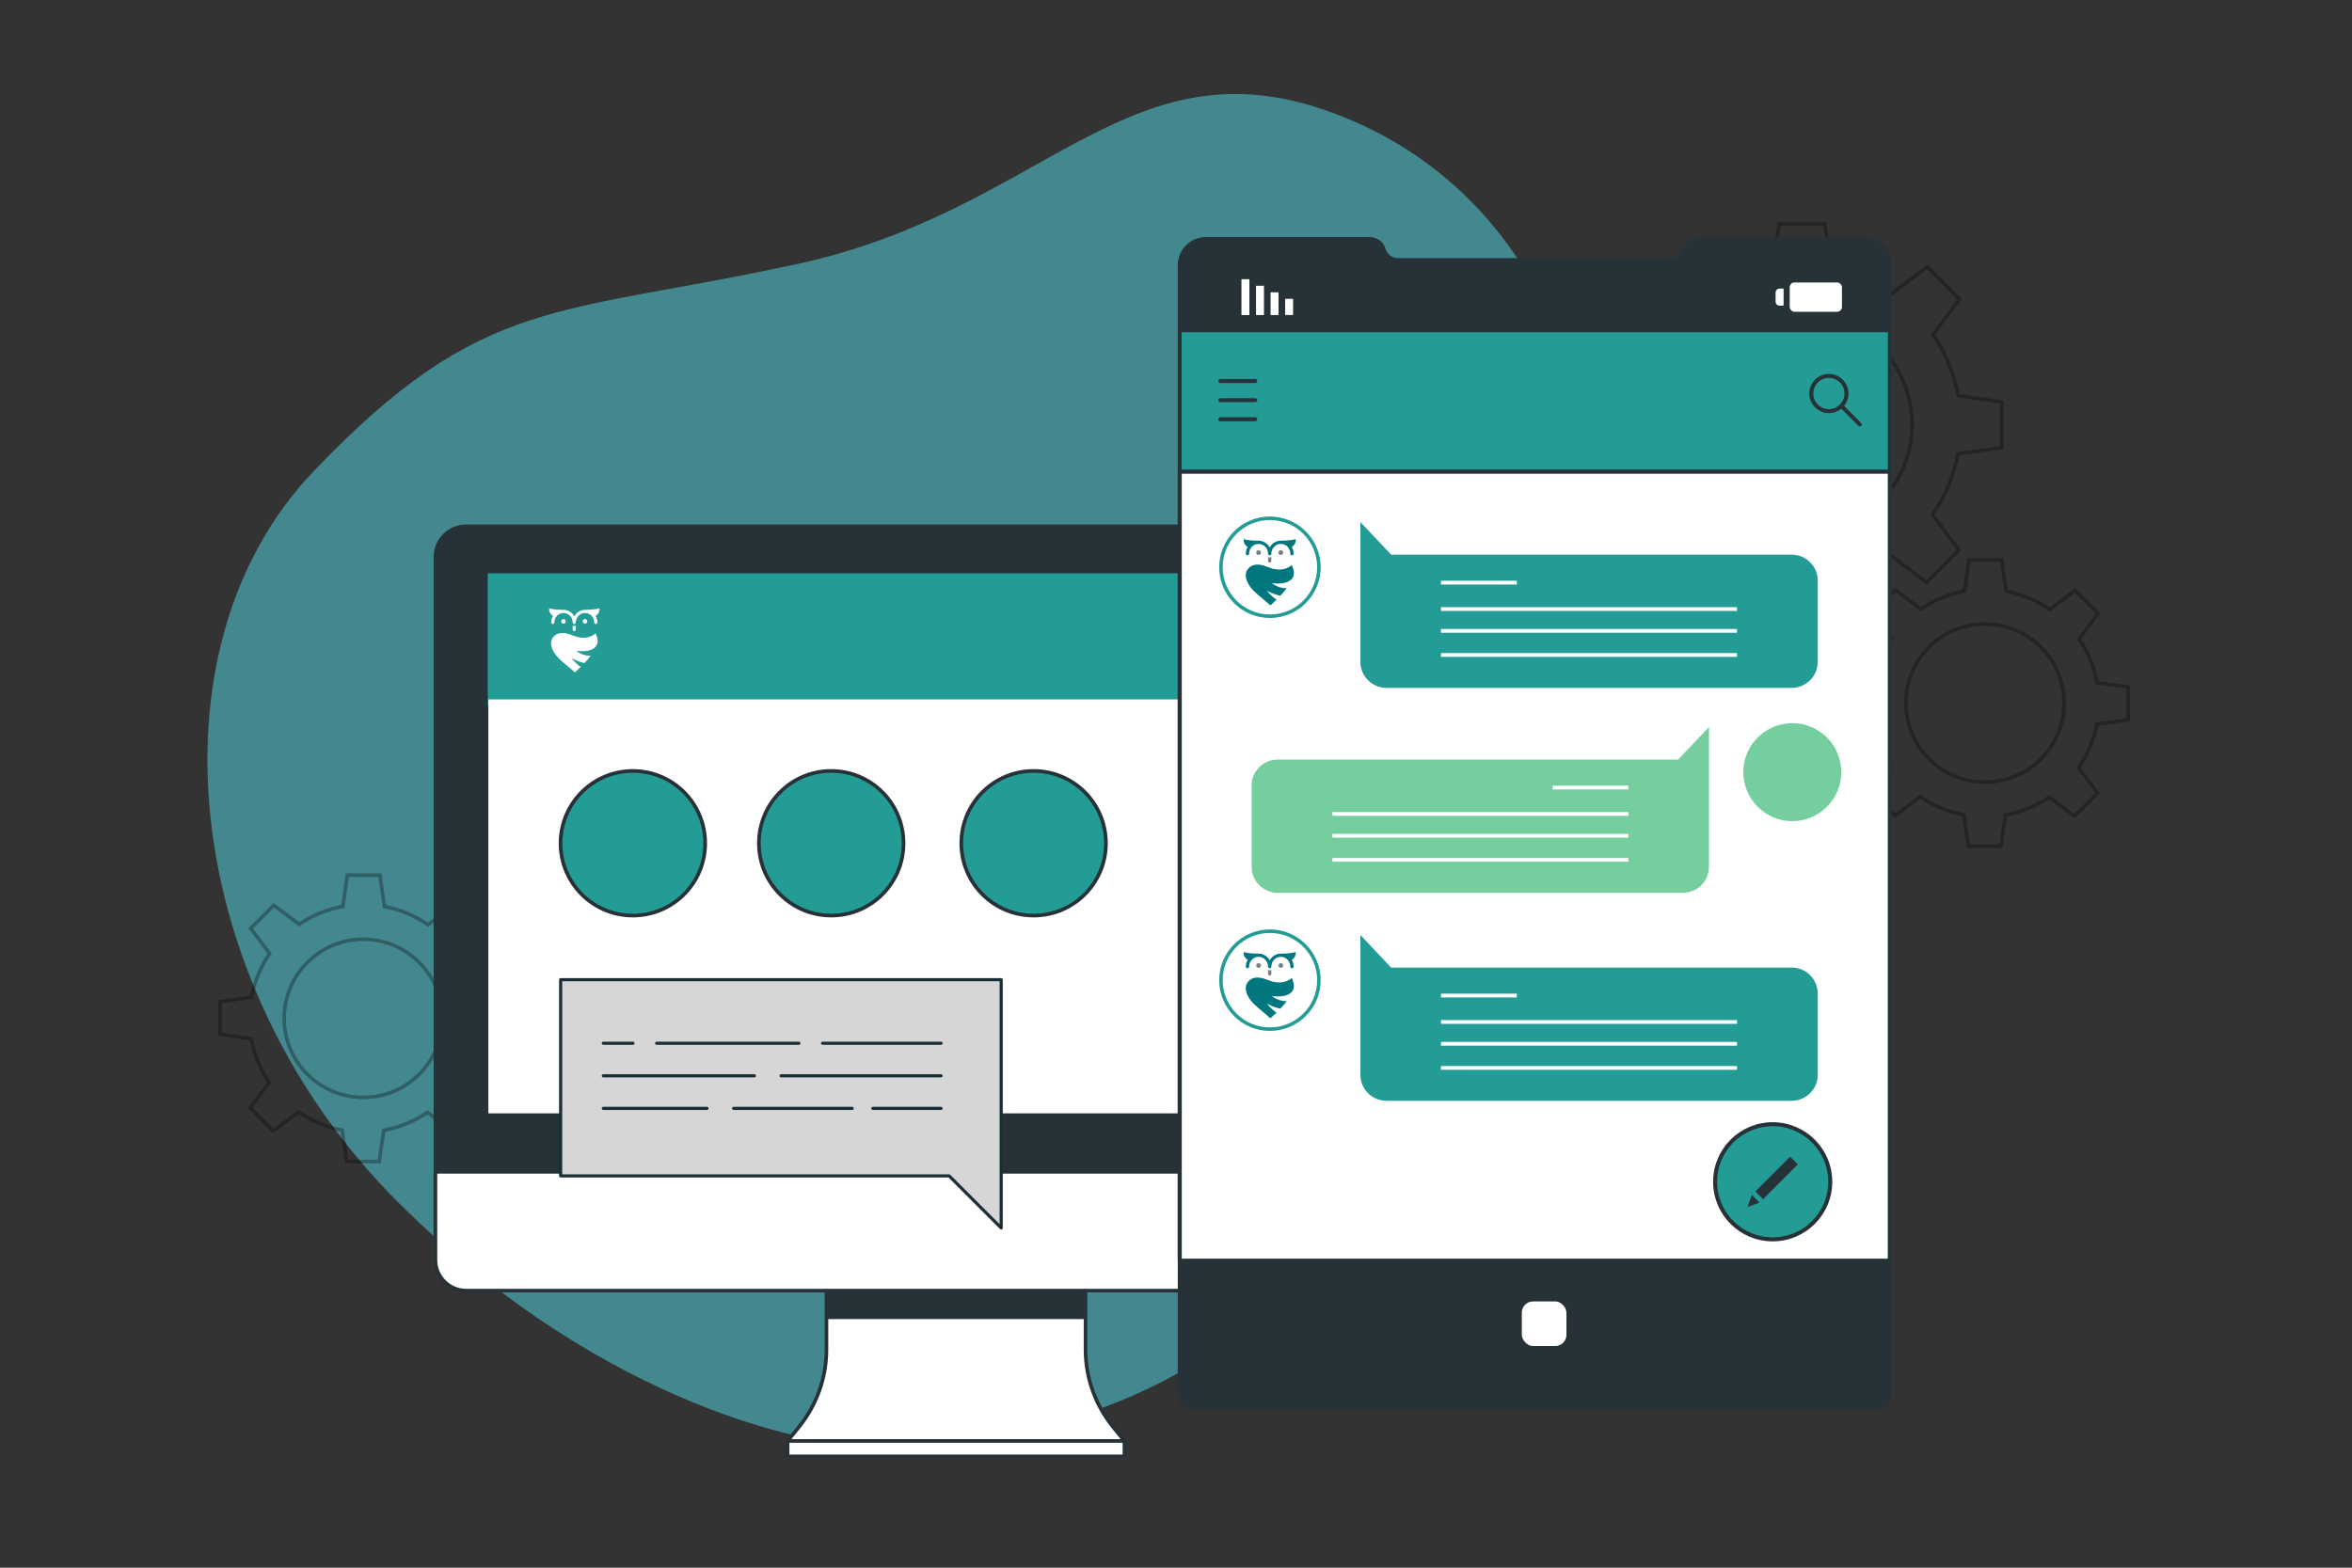 <?xml version="1.0" encoding="UTF-8"?><svg xmlns="http://www.w3.org/2000/svg" viewBox="0 0 750 500"><rect x="0" y="0" width="750" height="500" fill="#333333" stroke="none"/><defs><style>.cls-1{opacity:.3;}.cls-1,.cls-2,.cls-3,.cls-4,.cls-5{fill:none;}.cls-6,.cls-7,.cls-2,.cls-8,.cls-9,.cls-10,.cls-11,.cls-3,.cls-4{stroke-linecap:round;stroke-linejoin:round;}.cls-6,.cls-8,.cls-9,.cls-12,.cls-10,.cls-11,.cls-13,.cls-3,.cls-14{stroke:#263238;}.cls-6,.cls-8,.cls-9,.cls-3{stroke-width:1.28px;}.cls-6,.cls-12,.cls-13,.cls-15,.cls-14{fill:#239c96;}.cls-7{fill:#d6d6d6;}.cls-7,.cls-2{stroke:#1a2e35;}.cls-8,.cls-10,.cls-16{fill:#263238;}.cls-9,.cls-11,.cls-17{fill:#fff;}.cls-12{stroke-width:1.17px;}.cls-12,.cls-13,.cls-5,.cls-18,.cls-14{stroke-miterlimit:10;}.cls-10,.cls-11,.cls-5{stroke-width:1.15px;}.cls-13{stroke-width:1.22px;}.cls-19{fill:#00777f;}.cls-20{fill:#74ce9e;}.cls-21{fill:#768089;}.cls-4{stroke:#239c96;stroke-width:1.12px;}.cls-5{stroke:#000;}.cls-18{stroke:#fff;stroke-width:1.2px;}.cls-14{stroke-width:1.37px;}.cls-22{fill:#4aadb7;opacity:.7;}</style></defs><g id="Character_2"><path class="cls-22" d="m263.3,459.66s80.02,12.85,142.8-43.4c62.79-56.24,80.04-147.68,95.97-221.33,15.93-73.65-17.93-139.13-80.49-160.13-62.56-20.99-89.61,32.4-166.77,49.27-77.16,16.87-100.64,9.5-154.87,66.31-54.23,56.81-41.73,164.52,26.98,233.03,68.71,68.51,136.38,76.25,136.38,76.25Z"/><g class="cls-1"><path class="cls-5" d="m638.32,142.74v-14.55l-13.93-1.99c-1.29-7.13-4.06-13.73-8-19.49l8.47-11.3-10.29-10.29-11.26,8.44c-5.73-3.97-12.32-6.78-19.44-8.12l-2-13.98h-14.55l-1.99,13.93c-7.13,1.29-13.73,4.07-19.49,8l-11.3-8.47-10.29,10.29,8.44,11.26c-3.97,5.73-6.78,12.32-8.12,19.44l-13.98,2v14.55l13.93,1.99c1.29,7.13,4.06,13.73,8,19.49l-8.47,11.3,10.29,10.29,11.26-8.44c5.73,3.97,12.32,6.78,19.44,8.12l2,13.98h14.55l1.99-13.93c7.13-1.29,13.73-4.06,19.49-8l11.3,8.47,10.29-10.29-8.44-11.26c3.97-5.73,6.78-12.32,8.12-19.44l13.98-2Zm-63.86,27.85c-19.48,0-35.26-15.79-35.26-35.26s15.79-35.26,35.26-35.26,35.26,15.79,35.26,35.26-15.79,35.26-35.26,35.26Z"/><path class="cls-5" d="m678.64,229.54v-10.4l-9.96-1.42c-.93-5.1-2.91-9.82-5.72-13.94l6.06-8.08-7.36-7.36-8.05,6.04c-4.1-2.84-8.81-4.85-13.9-5.81l-1.43-10h-10.4l-1.42,9.96c-5.1.93-9.82,2.91-13.94,5.72l-8.08-6.06-7.36,7.36,6.04,8.05c-2.84,4.1-4.85,8.81-5.81,13.9l-10,1.43v10.4l9.96,1.42c.93,5.1,2.91,9.82,5.72,13.94l-6.06,8.08,7.36,7.36,8.05-6.04c4.1,2.84,8.81,4.85,13.9,5.81l1.43,10h10.4l1.42-9.96c5.1-.93,9.82-2.91,13.94-5.72l8.08,6.06,7.36-7.36-6.04-8.05c2.84-4.1,4.85-8.81,5.81-13.9l10-1.43Zm-45.67,19.92c-13.93,0-25.22-11.29-25.22-25.22s11.29-25.22,25.22-25.22,25.22,11.29,25.22,25.22-11.29,25.22-25.22,25.22Z"/><path class="cls-5" d="m161.51,330.09v-10.4l-9.96-1.42c-.93-5.1-2.91-9.82-5.72-13.94l6.06-8.08-7.36-7.36-8.05,6.04c-4.1-2.84-8.81-4.85-13.9-5.81l-1.43-10h-10.4l-1.42,9.96c-5.1.93-9.82,2.91-13.94,5.72l-8.08-6.06-7.36,7.36,6.04,8.05c-2.84,4.1-4.85,8.81-5.81,13.9l-10,1.43v10.4l9.96,1.43c.93,5.1,2.91,9.82,5.72,13.94l-6.06,8.08,7.36,7.36,8.05-6.04c4.1,2.84,8.81,4.85,13.9,5.81l1.43,10h10.4l1.43-9.96c5.1-.93,9.82-2.91,13.94-5.72l8.08,6.06,7.36-7.36-6.04-8.05c2.84-4.1,4.85-8.81,5.81-13.9l10-1.43Zm-45.67,19.92c-13.93,0-25.22-11.29-25.22-25.22s11.29-25.22,25.22-25.22,25.22,11.29,25.22,25.22-11.29,25.22-25.22,25.22Z"/></g><path class="cls-11" d="m358.55,459.59h-107.39l3.61-4.48c5.68-7.02,8.77-15.72,8.77-24.68v-27.46h82.61v27.46c0,8.96,3.09,17.66,8.77,24.68l3.62,4.48Z"/><rect class="cls-16" x="263.54" y="402.97" width="82.61" height="17.74"/><rect class="cls-10" x="138.85" y="167.85" width="332" height="243.78" rx="9.79" ry="9.79"/><path class="cls-11" d="m138.85,373.74h332v28.1c0,5.4-4.39,9.79-9.79,9.79H148.64c-5.4,0-9.79-4.39-9.79-9.79v-28.1h0Z"/><rect class="cls-11" x="251.15" y="459.59" width="107.41" height="4.9"/><rect class="cls-14" x="154.85" y="182.16" width="299.66" height="43.6" transform="translate(609.35 407.92) rotate(180)"/><rect class="cls-17" x="155.74" y="223.07" width="297.88" height="132.02" transform="translate(609.35 578.16) rotate(180)"/><circle class="cls-12" cx="201.81" cy="268.95" r="23.06"/><circle class="cls-12" cx="265.06" cy="268.95" r="23.06"/><circle class="cls-12" cx="329.6" cy="268.95" r="23.06"/><polygon class="cls-7" points="178.78 312.46 319.26 312.46 319.26 375.04 319.26 391.65 302.66 375.04 178.78 375.04 178.78 312.46"/><line class="cls-2" x1="225.45" y1="353.51" x2="192.39" y2="353.51"/><line class="cls-2" x1="271.74" y1="353.51" x2="233.95" y2="353.51"/><line class="cls-2" x1="300.08" y1="353.51" x2="278.35" y2="353.51"/><line class="cls-2" x1="240.56" y1="343.12" x2="192.39" y2="343.12"/><line class="cls-2" x1="300.08" y1="343.12" x2="249.07" y2="343.12"/><line class="cls-2" x1="201.84" y1="332.73" x2="192.39" y2="332.73"/><line class="cls-2" x1="254.73" y1="332.73" x2="209.39" y2="332.73"/><line class="cls-2" x1="300.08" y1="332.73" x2="262.29" y2="332.73"/></g><g id="Floor"><path class="cls-8" d="m376.2,84.58v360.32c0,2.03,1.65,3.67,3.65,3.67h219.09c2.02,0,3.67-1.64,3.67-3.67V84.58c0-4.6-3.76-8.35-8.35-8.35h-52.19c-2.07,0-3.91,1.37-4.5,3.36-.29,1-.89,1.84-1.69,2.43s-1.78.93-2.81.93h-87.34c-2.08,0-3.91-1.37-4.5-3.36-.29-1-.89-1.84-1.7-2.43-.79-.59-1.78-.93-2.81-.93h-52.17c-4.6,0-8.35,3.76-8.35,8.35Z"/><rect class="cls-13" x="376.2" y="105.37" width="226.41" height="45.1" transform="translate(978.81 255.84) rotate(180)"/><rect class="cls-9" x="376.2" y="150.47" width="226.41" height="251.61" transform="translate(978.81 552.54) rotate(180)"/><rect class="cls-9" x="484.65" y="414.45" width="15.5" height="15.5" rx="4.21" ry="4.21" transform="translate(984.79 844.39) rotate(180)"/><line class="cls-3" x1="400.26" y1="121.52" x2="389.14" y2="121.52"/><line class="cls-3" x1="400.26" y1="127.63" x2="389.14" y2="127.63"/><line class="cls-3" x1="400.26" y1="133.73" x2="389.14" y2="133.73"/><rect class="cls-17" x="409.81" y="95.32" width="2.53" height="5.16" transform="translate(822.15 195.79) rotate(180)"/><rect class="cls-17" x="405.16" y="93.23" width="2.53" height="7.25" transform="translate(812.85 193.71) rotate(180)"/><rect class="cls-17" x="400.51" y="91.14" width="2.53" height="9.34" transform="translate(803.56 191.62) rotate(180)"/><rect class="cls-17" x="395.87" y="89.05" width="2.53" height="11.43" transform="translate(794.27 189.53) rotate(180)"/><rect class="cls-17" x="570.7" y="90.1" width="16.66" height="9.34" rx="1.52" ry="1.52" transform="translate(1158.06 189.53) rotate(180)"/><path class="cls-17" d="m566.19,92.05h1.3c.69,0,1.25.56,1.25,1.25v2.93c0,.69-.56,1.25-1.25,1.25h-1.3v-5.43h0Z" transform="translate(1134.94 189.53) rotate(180)"/><path class="cls-3" d="m587.16,121.54c2.19,2.19,2.19,5.74,0,7.94-2.19,2.19-5.74,2.19-7.94,0-2.19-2.19-2.19-5.74,0-7.94s5.74-2.19,7.94,0Z"/><line class="cls-3" x1="587.16" y1="129.47" x2="593.04" y2="135.36"/><circle class="cls-6" cx="565.27" cy="376.92" r="18.36"/><rect class="cls-16" x="564.76" y="367.84" width="3.49" height="15.69" transform="translate(431.59 -290.54) rotate(45)"/><polygon class="cls-16" points="558.61 381.11 557.26 384.93 561.08 383.58 558.61 381.11"/><path class="cls-21" d="m404.36,177.58v1.36c.01.28.24.5.52.5,0,0,0,0,0,0,0,0,0,0,0,0,.28,0,.51-.22.52-.5v-1.36c-.12.13-.31.22-.52.22s-.4-.08-.52-.22"/><path class="cls-19" d="m412.68,173.76c.69-.92.48-1.73.47-1.76l-.02-.07-.07.03s-1.16.48-4.53.49c-.01,0-.08,0-.1,0-1.48,0-2.83.83-3.55,2.17-.72-1.34-2.07-2.17-3.55-2.17-.02,0-.08,0-.09,0-3.37,0-4.53-.48-4.54-.49l-.07-.03-.02.07s-.22.84.47,1.76c.26.35.6.58.78.69-.39.66-.6,1.4-.6,2.15,0,.29.23.52.52.52s.52-.23.52-.52c0-1.72,1.36-3.13,3.03-3.13s3.03,1.4,3.03,3.13c0,.29.23.52.52.52s.52-.23.52-.52c0-1.72,1.36-3.13,3.03-3.13s3.03,1.4,3.03,3.13c0,.29.23.52.52.52s.52-.23.52-.52c0-.75-.21-1.49-.6-2.15.18-.11.51-.34.78-.69"/><path class="cls-19" d="m412.42,183.8c.19-.68.24-1.31.09-1.88-.16-.59-.33-1.17-.59-1.71-1.38,1.17-3.86,2.25-7.75.6-3.35-1.39-5.28-.64-6.3.75-1.43,1.83-.41,5.09,3.16,8.05,2.57,2.13,4.07,3.46,4.07,3.46,0,0,.84-.71,1.95-1.81-1.72-1.09-3.03-2.85-3.03-2.85,1.69.91,3.11,1.37,4.26,1.58.68-.73,1.39-1.55,2.04-2.39-2.57.15-4.75-1.61-4.75-1.61,4.94.61,6.42-1.09,6.86-2.18"/><path class="cls-21" d="m401.33,177.01c-.42,0-.76-.34-.76-.76s.34-.76.76-.76.76.34.76.76-.34.76-.76.76"/><path class="cls-21" d="m408.43,177.01c-.42,0-.76-.34-.76-.76s.34-.76.76-.76.76.34.76.76-.34.76-.76.76"/><circle class="cls-4" cx="404.95" cy="180.92" r="15.62"/><path class="cls-15" d="m571.35,219.39h-129.25c-4.58,0-8.3-3.71-8.3-8.3v-44.58l9.81,10.39h127.73c4.58,0,8.3,3.71,8.3,8.3v25.88c0,4.58-3.71,8.3-8.3,8.3Z"/><line class="cls-18" x1="459.49" y1="185.82" x2="483.67" y2="185.82"/><line class="cls-18" x1="459.49" y1="194.25" x2="553.88" y2="194.25"/><line class="cls-18" x1="459.49" y1="201.21" x2="553.88" y2="201.21"/><line class="cls-18" x1="459.49" y1="208.9" x2="553.88" y2="208.9"/><path class="cls-21" d="m404.36,309.28v1.36c.01.28.24.5.52.5,0,0,0,0,0,0,0,0,0,0,0,0,.28,0,.51-.22.52-.5v-1.36c-.12.13-.31.22-.52.22s-.4-.08-.52-.22"/><path class="cls-19" d="m412.68,305.46c.69-.92.48-1.73.47-1.76l-.02-.07-.07.03s-1.16.48-4.53.49c-.01,0-.08,0-.1,0-1.48,0-2.83.83-3.55,2.17-.72-1.34-2.07-2.17-3.55-2.17-.02,0-.08,0-.09,0-3.37,0-4.53-.48-4.54-.49l-.07-.03-.02.07s-.22.84.47,1.76c.26.35.6.58.78.69-.39.66-.6,1.4-.6,2.15,0,.29.23.52.52.52s.52-.23.52-.52c0-1.72,1.36-3.13,3.03-3.13s3.03,1.4,3.03,3.13c0,.29.23.52.52.52s.52-.23.52-.52c0-1.72,1.36-3.13,3.03-3.13s3.03,1.4,3.03,3.13c0,.29.23.52.52.52s.52-.23.52-.52c0-.75-.21-1.49-.6-2.15.18-.11.51-.34.78-.69"/><path class="cls-19" d="m412.42,315.5c.19-.68.24-1.31.09-1.88-.16-.59-.33-1.17-.59-1.71-1.38,1.17-3.86,2.25-7.75.6-3.35-1.39-5.28-.64-6.3.75-1.43,1.83-.41,5.09,3.16,8.05,2.57,2.13,4.07,3.46,4.07,3.46,0,0,.84-.71,1.95-1.81-1.72-1.09-3.03-2.85-3.03-2.85,1.69.91,3.11,1.37,4.26,1.58.68-.73,1.39-1.55,2.04-2.39-2.57.15-4.75-1.61-4.75-1.61,4.94.61,6.42-1.09,6.86-2.18"/><path class="cls-21" d="m401.33,308.7c-.42,0-.76-.34-.76-.76s.34-.76.76-.76.76.34.76.76-.34.76-.76.76"/><path class="cls-21" d="m408.43,308.7c-.42,0-.76-.34-.76-.76s.34-.76.76-.76.76.34.76.76-.34.76-.76.76"/><circle class="cls-4" cx="404.95" cy="312.62" r="15.62"/><path class="cls-15" d="m571.35,351.09h-129.25c-4.58,0-8.3-3.71-8.3-8.3v-44.58l9.81,10.39h127.73c4.58,0,8.3,3.71,8.3,8.3v25.88c0,4.58-3.71,8.3-8.3,8.3Z"/><line class="cls-18" x1="459.49" y1="317.52" x2="483.67" y2="317.52"/><line class="cls-18" x1="459.49" y1="325.95" x2="553.88" y2="325.95"/><line class="cls-18" x1="459.49" y1="332.91" x2="553.88" y2="332.91"/><line class="cls-18" x1="459.49" y1="340.6" x2="553.88" y2="340.6"/><circle class="cls-20" cx="571.52" cy="246.27" r="15.62"/><path class="cls-20" d="m407.4,284.74h129.25c4.58,0,8.3-3.71,8.3-8.3v-20.1s0-5.78,0-5.78v-18.69s-9.81,10.39-9.81,10.39h-127.73c-4.58,0-8.3,3.71-8.3,8.3v25.88c0,4.58,3.71,8.3,8.3,8.3Z"/><line class="cls-18" x1="519.26" y1="251.18" x2="495.09" y2="251.18"/><line class="cls-18" x1="519.26" y1="259.6" x2="424.87" y2="259.6"/><line class="cls-18" x1="519.26" y1="266.56" x2="424.87" y2="266.56"/><line class="cls-18" x1="519.26" y1="274.25" x2="424.87" y2="274.25"/><path class="cls-17" d="m182.61,199.47v1.32c.01.27.23.49.5.49,0,0,0,0,0,0,0,0,0,0,0,0,.27,0,.49-.21.5-.49v-1.32c-.12.13-.3.21-.5.21s-.38-.08-.51-.21"/><path class="cls-17" d="m190.66,195.77c.67-.89.46-1.67.46-1.7l-.02-.07-.07.03s-1.12.46-4.38.47c-.01,0-.07,0-.09,0-1.43,0-2.74.8-3.43,2.1-.7-1.3-2-2.1-3.43-2.1-.02,0-.08,0-.09,0-3.26,0-4.38-.46-4.39-.47l-.07-.03-.02.07s-.21.81.46,1.7c.25.34.58.56.75.67-.38.64-.58,1.35-.58,2.08,0,.28.22.5.5.5s.5-.22.5-.5c0-1.67,1.32-3.02,2.93-3.02s2.93,1.36,2.93,3.02c0,.28.22.5.5.5s.5-.22.5-.5c0-1.67,1.32-3.02,2.93-3.02s2.93,1.36,2.93,3.02c0,.28.22.5.5.5s.5-.22.5-.5c0-.73-.2-1.44-.58-2.08.17-.1.5-.32.75-.67"/><path class="cls-17" d="m190.41,205.48c.19-.65.24-1.27.08-1.82-.16-.57-.32-1.13-.57-1.65-1.34,1.13-3.73,2.17-7.5.58-3.24-1.35-5.11-.61-6.09.72-1.38,1.77-.39,4.92,3.05,7.78,2.49,2.06,3.94,3.35,3.94,3.35,0,0,.81-.69,1.88-1.75-1.66-1.05-2.93-2.76-2.93-2.76,1.64.88,3.01,1.33,4.12,1.53.66-.71,1.35-1.5,1.97-2.31-2.49.14-4.59-1.56-4.59-1.56,4.78.59,6.21-1.05,6.63-2.11"/><path class="cls-17" d="m179.69,198.91c-.4,0-.73-.33-.73-.73s.33-.73.73-.73.73.33.73.73-.33.73-.73.73"/><path class="cls-17" d="m186.55,198.91c-.4,0-.73-.33-.73-.73s.33-.73.73-.73.73.33.73.73-.33.73-.73.73"/></g></svg>